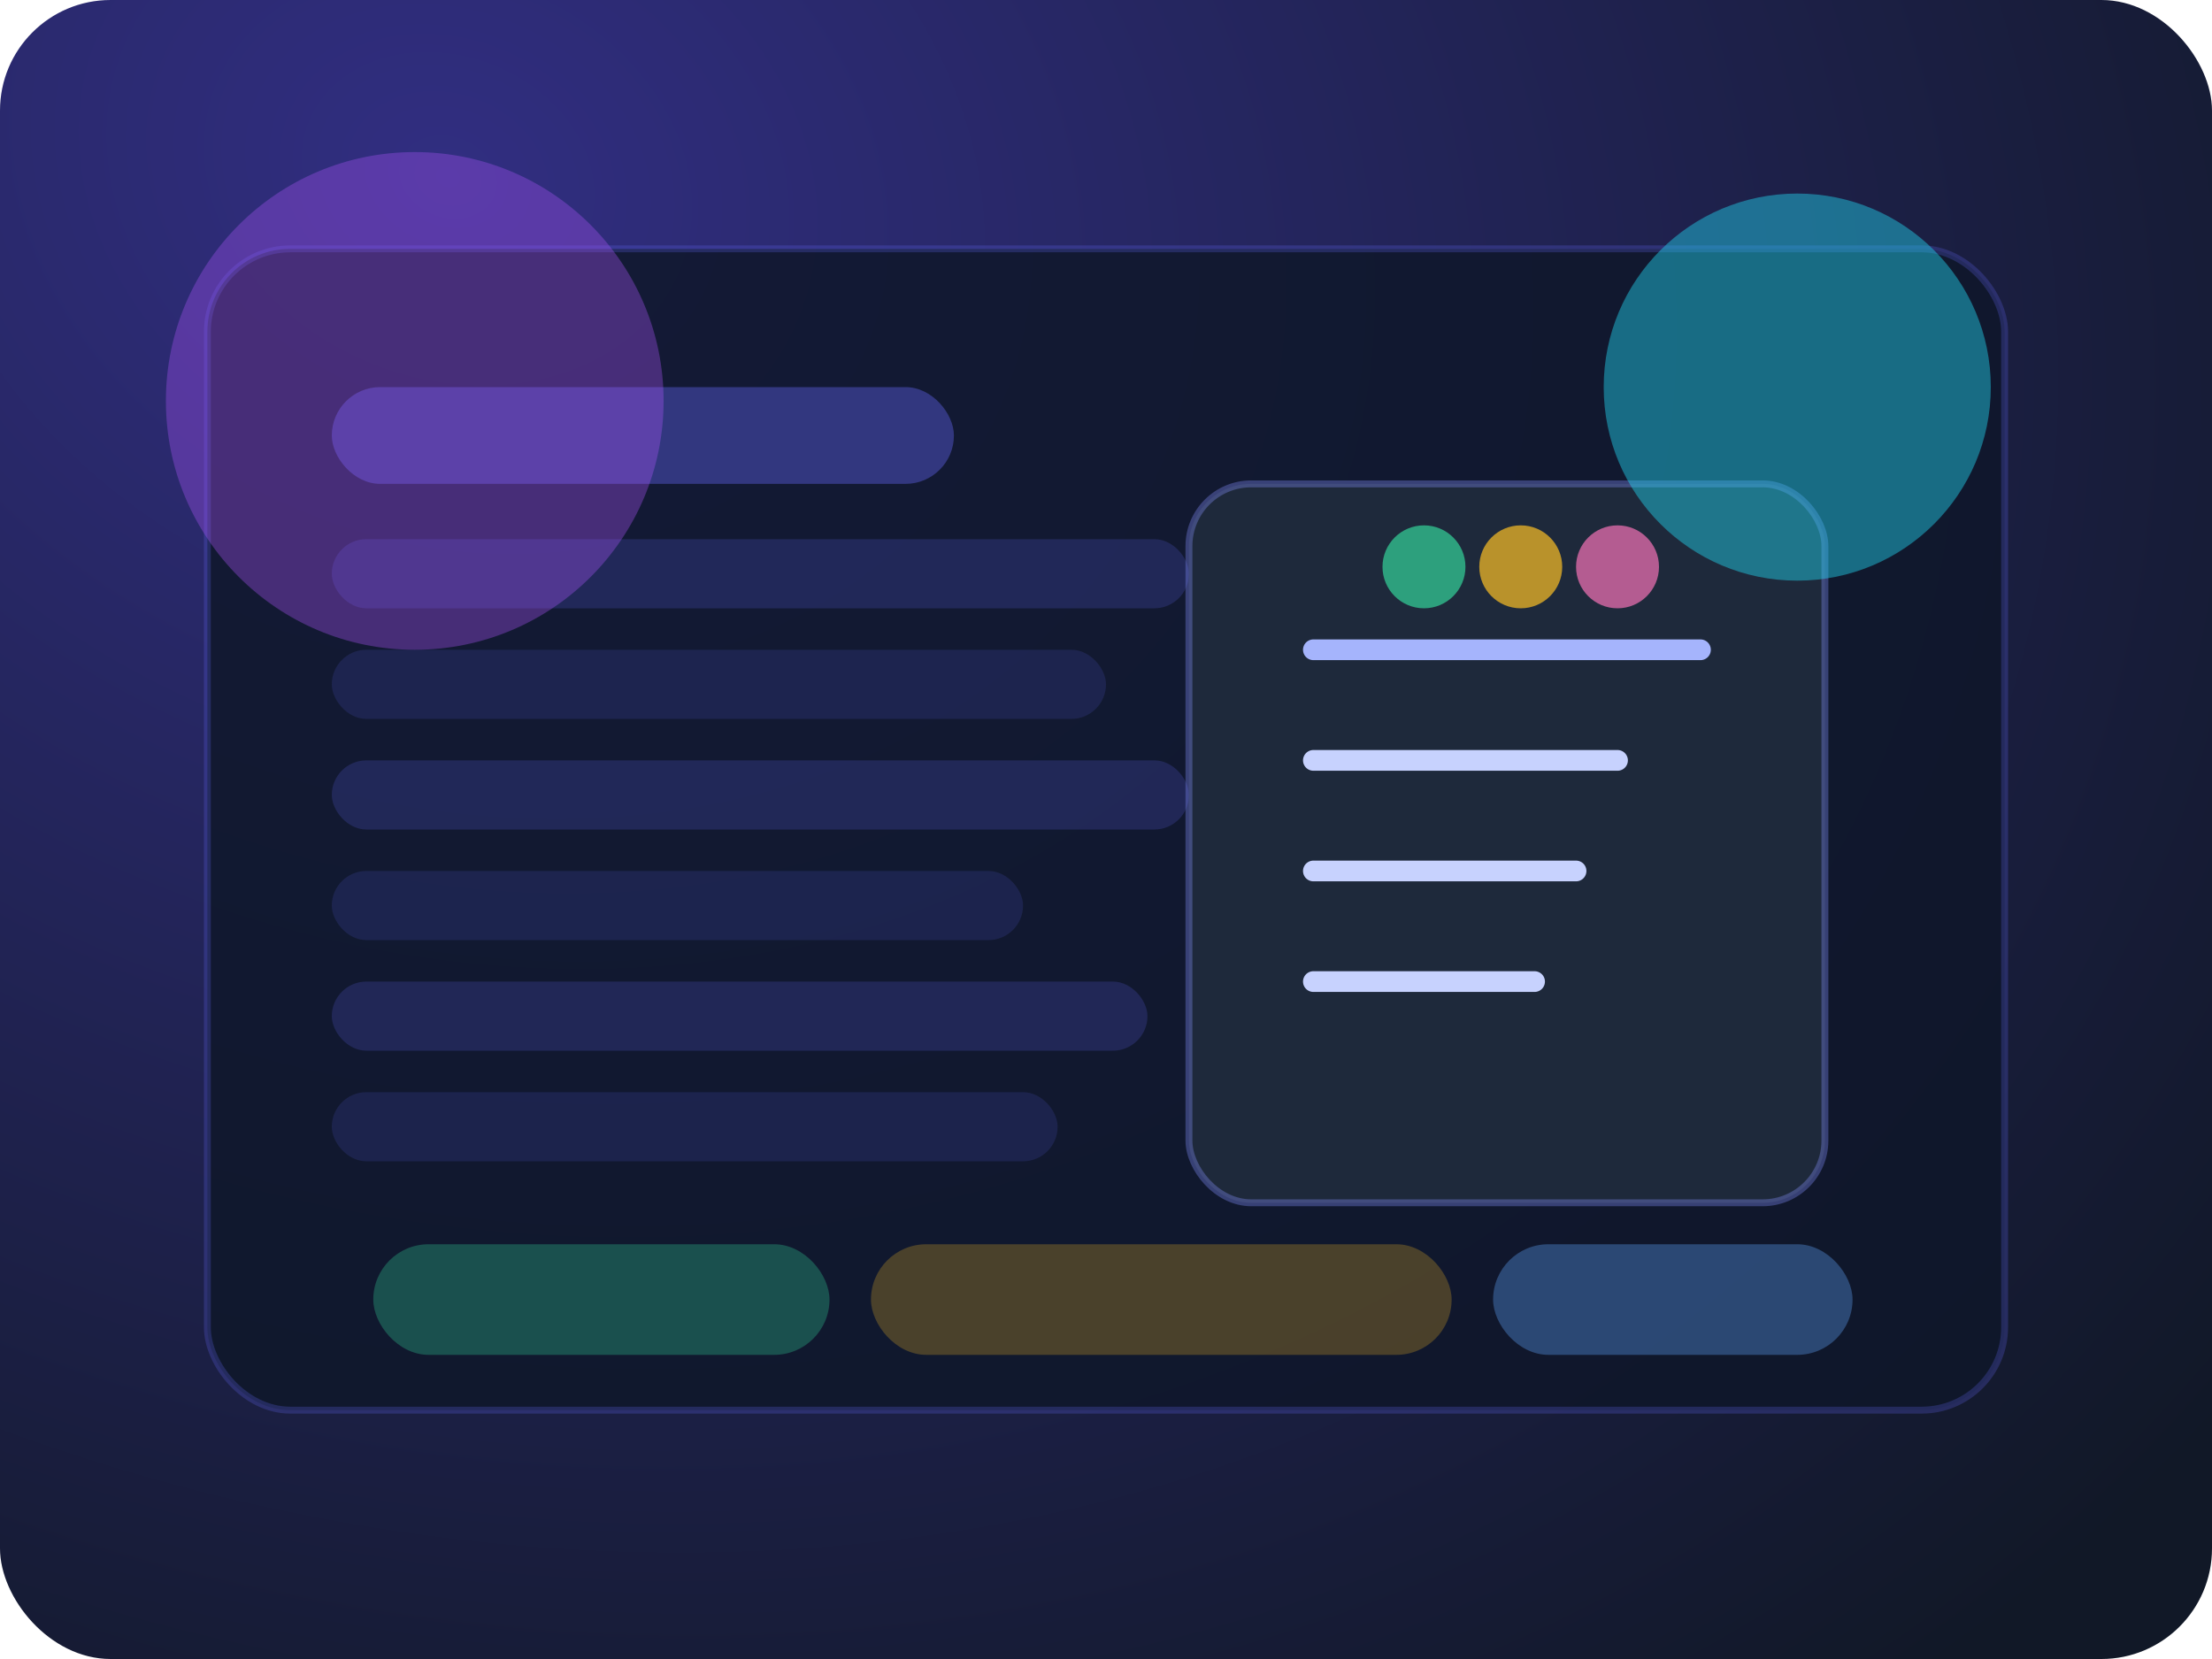 <svg width="640" height="480" viewBox="0 0 640 480" fill="none" xmlns="http://www.w3.org/2000/svg">
  <rect width="640" height="480" rx="32" fill="url(#paint0_radial_1_1)"/>
  <rect x="60" y="72" width="520" height="336" rx="24" fill="#0F172A" fill-opacity="0.85" stroke="#6366F1" stroke-opacity="0.25" stroke-width="2"/>
  <rect x="96" y="112" width="180" height="28" rx="14" fill="#6366F1" fill-opacity="0.4"/>
  <rect x="96" y="156" width="248" height="20" rx="10" fill="#6366F1" fill-opacity="0.2"/>
  <rect x="96" y="188" width="224" height="20" rx="10" fill="#6366F1" fill-opacity="0.15"/>
  <rect x="96" y="220" width="248" height="20" rx="10" fill="#6366F1" fill-opacity="0.2"/>
  <rect x="96" y="252" width="200" height="20" rx="10" fill="#6366F1" fill-opacity="0.15"/>
  <rect x="96" y="284" width="236" height="20" rx="10" fill="#6366F1" fill-opacity="0.2"/>
  <rect x="96" y="316" width="210" height="20" rx="10" fill="#6366F1" fill-opacity="0.15"/>
  <rect x="344" y="140" width="184" height="208" rx="18" fill="#1E293B" stroke="#818CF8" stroke-opacity="0.35" stroke-width="2"/>
  <path d="M380 188H492" stroke="#A5B4FC" stroke-width="6" stroke-linecap="round"/>
  <path d="M380 220H468" stroke="#C7D2FE" stroke-width="6" stroke-linecap="round"/>
  <path d="M380 252H456" stroke="#C7D2FE" stroke-width="6" stroke-linecap="round"/>
  <path d="M380 284H444" stroke="#C7D2FE" stroke-width="6" stroke-linecap="round"/>
  <circle cx="412" cy="164" r="12" fill="#34D399" fill-opacity="0.7"/>
  <circle cx="440" cy="164" r="12" fill="#FBBF24" fill-opacity="0.7"/>
  <circle cx="468" cy="164" r="12" fill="#F472B6" fill-opacity="0.7"/>
  <rect x="108" y="360" width="132" height="32" rx="16" fill="#34D399" fill-opacity="0.3"/>
  <rect x="252" y="360" width="168" height="32" rx="16" fill="#FBBF24" fill-opacity="0.25"/>
  <rect x="432" y="360" width="104" height="32" rx="16" fill="#60A5FA" fill-opacity="0.35"/>
  <g filter="url(#filter0_f_1_1)">
    <circle cx="520" cy="112" r="56" fill="#22D3EE" fill-opacity="0.45"/>
  </g>
  <g filter="url(#filter1_f_1_1)">
    <circle cx="120" cy="116" r="72" fill="#A855F7" fill-opacity="0.35"/>
  </g>
  <defs>
    <radialGradient id="paint0_radial_1_1" cx="0" cy="0" r="1" gradientUnits="userSpaceOnUse" gradientTransform="translate(128 48) rotate(24) scale(640 512)">
      <stop stop-color="#312E81"/>
      <stop offset="1" stop-color="#111827"/>
    </radialGradient>
    <filter id="filter0_f_1_1" x="420" y="12" width="200" height="200" filterUnits="userSpaceOnUse" color-interpolation-filters="sRGB">
      <feFlood flood-opacity="0" result="BackgroundImageFix"/>
      <feBlend mode="normal" in="SourceGraphic" in2="BackgroundImageFix" result="shape"/>
      <feGaussianBlur stdDeviation="20" result="effect1_foregroundBlur_1_1"/>
    </filter>
    <filter id="filter1_f_1_1" x="8" y="4" width="224" height="224" filterUnits="userSpaceOnUse" color-interpolation-filters="sRGB">
      <feFlood flood-opacity="0" result="BackgroundImageFix"/>
      <feBlend mode="normal" in="SourceGraphic" in2="BackgroundImageFix" result="shape"/>
      <feGaussianBlur stdDeviation="20" result="effect1_foregroundBlur_1_1"/>
    </filter>
  </defs>
</svg>


